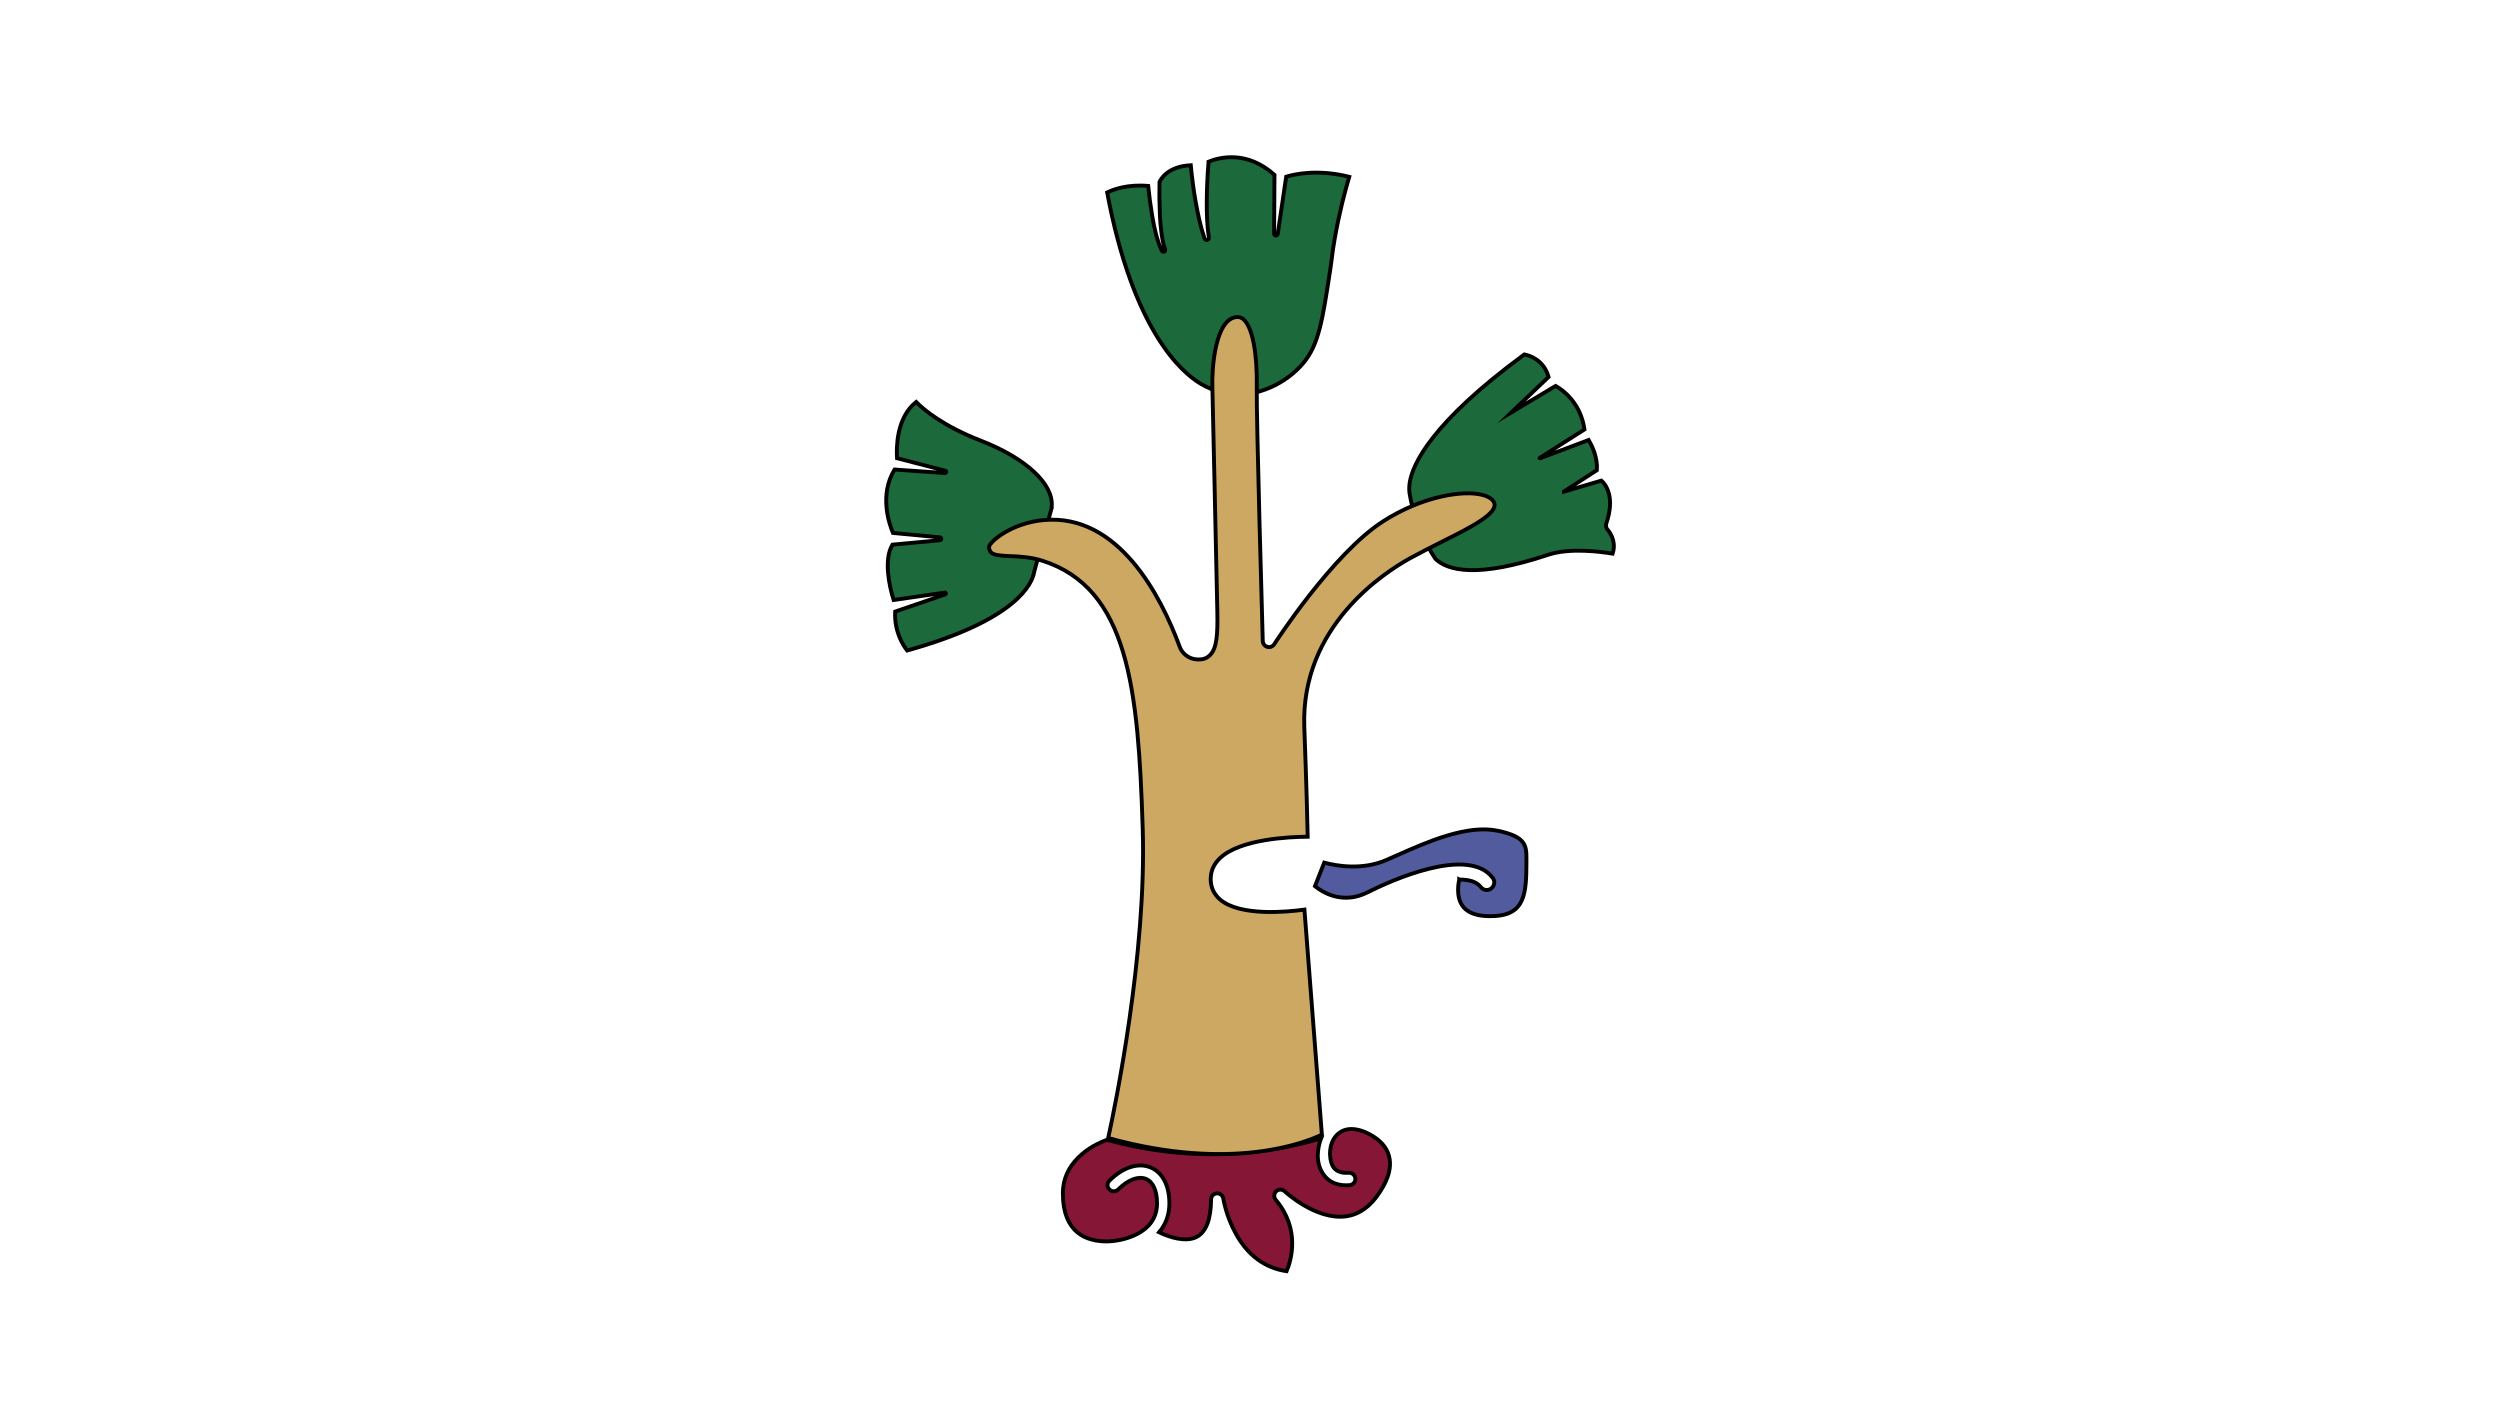<?xml version="1.0" encoding="utf-8"?>
<!-- Generator: Adobe Illustrator 26.4.1, SVG Export Plug-In . SVG Version: 6.00 Build 0)  -->
<svg version="1.1"
	 id="svg8" xmlns:rdf="http://www.w3.org/1999/02/22-rdf-syntax-ns#" xmlns:cc="http://creativecommons.org/ns#" xmlns:inkscape="http://www.inkscape.org/namespaces/inkscape" xmlns:sodipodi="http://sodipodi.sourceforge.net/DTD/sodipodi-0.dtd" xmlns:svg="http://www.w3.org/2000/svg" xmlns:dc="http://purl.org/dc/elements/1.1/"
	 xmlns="http://www.w3.org/2000/svg" xmlns:xlink="http://www.w3.org/1999/xlink" x="0px" y="0px" viewBox="0 0 1920 1097"
	 style="enable-background:new 0 0 1920 1097;" xml:space="preserve">
<style type="text/css">
	.st0{fill:#FFFFFF;}
	.st1{fill:#851636;stroke:#000000;stroke-width:3;stroke-miterlimit:10;}
	.st2{fill:#525B9E;stroke:#000000;stroke-width:3;stroke-miterlimit:10;}
	.st3{fill:#1C693B;stroke:#000000;stroke-width:3;stroke-miterlimit:10;}
	.st4{fill:#CDA862;stroke:#000000;stroke-width:3;stroke-miterlimit:10;}
</style>
<rect class="st0" width="1920" height="1097"/>
<g>
	<path class="st1" d="M1057.6,874.8c2,1.6,6,4.8,8.3,10.5c5.3,13.1-3.9,26.6-6.4,30.5c-7.1,11-15.9,17.1-26.2,18.4
		c-22.9,2.8-46.4-19-46.7-19.3c-1.8-1.7-4.7-1.7-6.5,0s-2,4.6-0.4,6.5c19.3,22.8,11.8,46.8,8.4,54.9c-16.6-2.5-29.7-12.1-38.9-28.7
		c-7.6-13.6-9.7-27-9.7-27.1c-0.4-2.5-2.6-4.2-5-4c-2.5,0.2-4.4,2.2-4.4,4.7c-0.1,15.1-3.8,24.8-10.8,28.6
		c-8.4,4.6-21.1,0.4-29.1-3.4c4.8-5.7,7.9-13,7.9-22.2c0-13.7-5.3-23.8-14.4-27.6c-9.6-4-21.4-0.1-31.7,10.2c-1.9,1.9-1.9,4.9,0,6.7
		c1.9,1.9,4.9,1.9,6.8,0c7.5-7.5,15.5-10.5,21.3-8.1c5.4,2.2,8.5,9.1,8.5,18.8c0,23.9-28,29.2-38.7,29.2c-15.3,0-33.6-6.4-33.6-36.8
		c0-27.7,27.6-39,33.8-41.2c20.6,5.7,49.8,11.5,85.1,11c32.6-0.5,59.8-6.3,79.4-12.1c-1.1,2.8-5.3,14.7,0.3,25.2
		c0.9,1.6,2.5,4.3,5.4,6.6c3.5,2.7,8.6,4.7,16.2,4.1c2.6-0.2,4.6-2.5,4.4-5.1s-2.5-4.6-5.1-4.4c-4.5,0.3-7.9-0.6-10.3-2.7
		c-1.1-1-1.7-2-2.2-2.9c-2.7-5.2-3.4-18.3,4.9-24.8C1037.5,862.9,1051.5,870,1057.6,874.8z"/>
	<path class="st2" d="M1120.9,675.5c7.5,0,13.2,1.7,16.3,5.7c1.9,2.6,5.6,3.1,8.1,1.1c2.5-1.9,3.1-5.6,1.1-8.1
		c-18.8-24.9-78.5,2.2-96.3,11.2c-19,9.5-34.3,0-40.2-4.8l7.1-18.1c9.3,2.5,28.7,6,47.2-1.8c2.8-1.2,5.9-2.6,9.1-4
		c22.6-10,53.5-23.8,77.4-18.6c20.7,4.5,21.7,10.8,21.6,21.6v2.6c0,24.7-1.6,39.8-24,41.2c-11.9,0.7-20.1-1.6-24.5-7
		c-6.5-8-3.1-20.7-3.1-20.9v-0.2L1120.9,675.5L1120.9,675.5z"/>
	<path class="st3" d="M1234.7,406.9c-1.2-1.3-1.6-3.2-1.1-4.8c7-20.4-0.3-29.9-3.7-33l-28.8,8.5c0,0,0,0,0-0.1l0,0l25.3-16.4
		c0.7-9.7-3.7-18.7-6.3-23.2l-37.4,14.1c-0.1,0-0.2,0-0.3-0.1c0-0.1,0-0.2,0.1-0.2l34.4-21.9c-3.1-20.9-17-30.5-22.2-33.4
		l-33.9,20.3l28.5-27.2c-3.6-13-14.5-16.5-18.6-17.3c-71.6,52.6-86,84.5-88.1,98.8c-0.5,3.7-0.3,6.4,0,8.3
		c1.2,7.1,3.3,15.9,7.3,25.6c4.1,10.1,8.4,18.4,12.6,24.4c9.5,9,32.2,14.9,86.4-3.2c16.7-5.6,40.3-2.4,49.6-0.9
		C1241.9,414.8,1235,407.2,1234.7,406.9z"/>
	<path class="st3" d="M753.2,338.4c-29.1-11.3-43.8-23.8-49.6-29.7c-15.2,12.1-15.2,35-14.7,43.2l37.1,9.6c0.5,0.1,0.8,0.6,0.7,1.1
		c-0.1,0.4-0.5,0.7-1,0.7l-38.7-2.7c-11.9,19.7-4.1,41.8-1.2,48.7l36.1,3.4c0.6,0.1,1.1,0.6,1,1.2c0,0.5-0.5,1-1,1l-36.5,3.4
		c-6.8,11.2-2.5,31.8,0.9,42.5l39.4-5.7c0.4-0.1,0.7,0.2,0.8,0.6c0,0.3-0.2,0.6-0.5,0.8l-38.5,13.2c-0.8,15.1,5.9,25.7,9.2,29.9
		c85-23.7,96.2-51.8,97.6-60.6c2.3-8.4,4.6-16.9,6.9-25.4c2.2-8,4.4-16,6.6-23.9c0-0.2-0.1-0.4-0.1-0.6
		C809.3,371.7,787.9,351.9,753.2,338.4z"/>
	<path class="st3" d="M987.8,135.7l-6.5,44c-0.1,0.8-0.9,1.3-1.6,1.2c-0.7-0.1-1.2-0.7-1.2-1.4l0.3-45.2
		c-21-18.8-41.8-13.7-50.7-10.1c0,0,0,0.8,0,1.2v0.1c-0.4,4.6-0.7,9.4-0.9,14.2s-0.4,9.5-0.4,14.3c-0.1,9.5,0.2,19.1,1.6,28.4l0,0
		c0.1,0.9-0.5,1.8-1.4,1.9c-0.8,0.1-1.6-0.4-1.9-1.1c-3.2-9.3-5.2-19-6.9-28.6c-0.9-4.8-1.6-9.7-2.2-14.5c-0.6-4.4-1.1-8.7-1.5-13.2
		c-18.1,0.9-23.3,11.2-24,12.9c-0.2,8.4-0.1,17,0.3,25.5c0.2,4.5,0.6,9,1.2,13.4c0.6,4.4,1.3,8.9,2.8,12.9l0,0
		c0.3,0.7-0.1,1.5-0.8,1.7c-0.6,0.2-1.4-0.1-1.7-0.7c-2.1-4.3-3.4-8.7-4.6-13.2c-1.1-4.5-2.1-9-2.8-13.5c-1.3-7.7-2.3-15.3-3.1-23.1
		c-15.8-1.4-26.8,2.7-31.5,5c19.9,106,57,138,71.6,146.8c10.8,6.5,21.8,8,21.8,8c21.6,2.8,44.1-8.1,57.2-23.7
		c11.9-14.1,14.8-33.1,20.6-71c1.5-9.6,1.5-12.8,3.5-24.3c3.6-20.5,8-37,11.2-47.8C1012,129.7,994.1,133.8,987.8,135.7z"/>
	<path class="st4" d="M1083,428.7c-19.8,10.9-84.1,52.3-81.3,129.6c1.8,48.1,2.4,74.3,2.6,84.3c-13.8,0.1-52.1,1.7-67.5,16.6
		c-4.7,4.5-7,9.9-7,16c0,6.2,2.5,11.6,7.3,15.7c15.2,12.9,50.8,9.6,64.7,7.7l13.4,172.8c-12.4,6-69.2,28.8-164.1,2.6
		c5.3-24.1,29.6-141.8,26.5-237.7c-3.4-107.2-10.9-184.7-77.2-205.7c-8.9-2.8-17.5-3.2-24.5-3.5c-12.7-0.5-15.7-1.3-16.4-7
		c0.7-4.2,17.4-18.5,42.2-20.7c57.4-5.1,89.9,58.5,104.2,97c1.1,3.6,5.5,10.1,14.8,10.1c3.5,0,6.4-1.1,8.6-3.4
		c5.2-5.2,6-15.5,5.6-33.8c-0.4-22.6-3.8-170.5-3.8-172.1c-0.5-13.6,2-52.6,18.8-53.7c2.1-0.1,3.9,0.5,5.5,2.1
		c6.6,6.4,10.3,26,9.8,52.6c-0.4,20.8,4.4,187,4.6,194.1c0.1,2.1,1.5,3.9,3.5,4.5s4.2-0.3,5.3-2c0.4-0.7,44.9-69.6,83.6-94.4
		c29.5-19,61.8-24.5,77.1-20.1c2.9,0.8,6.7,2.5,8.1,5.5c3.9,8.4-18.5,19.5-40.1,30.3C1099.4,420.1,1091.2,424.2,1083,428.7"/>
</g>
</svg>
